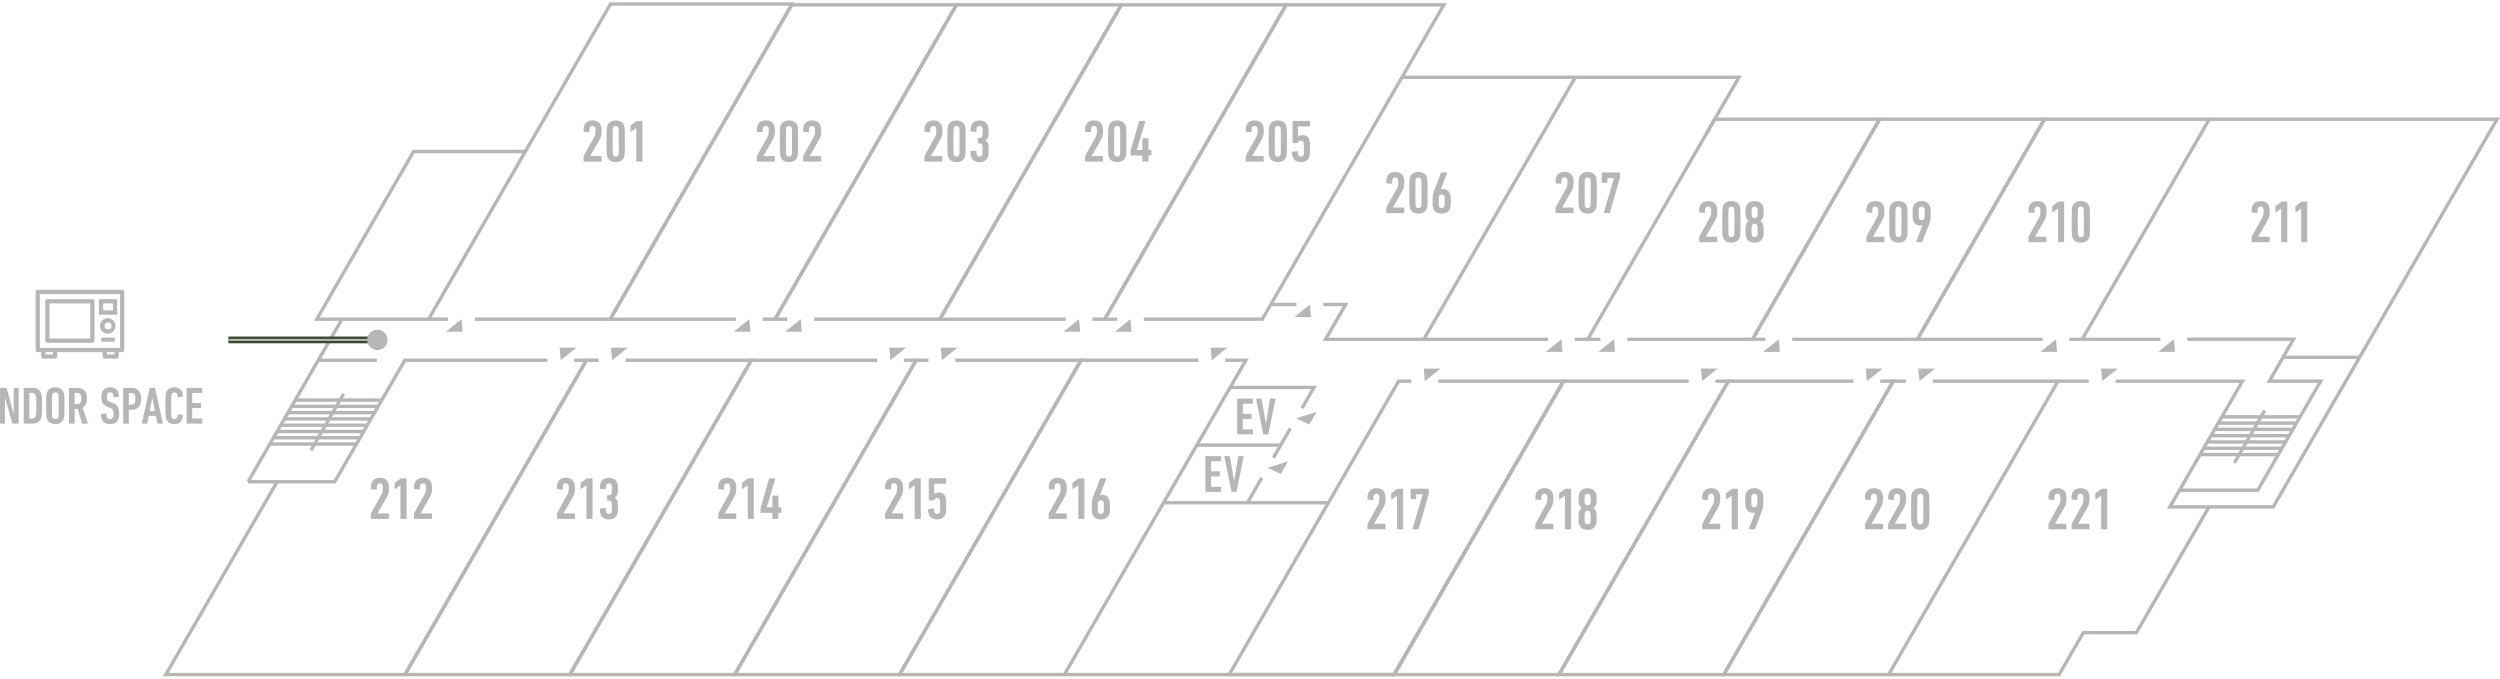 <svg width="140" height="38" viewBox="0 0 140 38" fill="none" xmlns="http://www.w3.org/2000/svg"><path d="M59.66 37.871h-9.45l.083-.143 10.19-17.65h6.627v.19h-6.517L50.538 37.68h9.013l10.053-17.413h-.994v-.19h1.322l-.082.143-10.19 17.65zm18.463 0h-9.285v-.19h9.176l9.46-16.381.162.095-9.513 16.476z" fill="#B7B6B4"/><path d="M69.91 28.249h-4.748v-.19H69.8l.78-1.35.164.096-.834 1.444zm2.27-4.309l-.95 1.643.165.095.95-1.643-.165-.095zm-3.342 13.741h-9.232v.19h9.232v-.19zm57.902-14.738l-1.696 2.934.164.095 1.696-2.934-.164-.095zm5.398-3.028h-4.287v.19h4.287v-.19z" fill="#B7B6B4"/><path d="M126.49 27.544h-4.436v-.19h4.326l3.414-5.912h-2.88l1.355-2.348h-5.782v-.19h6.112l-1.356 2.347h2.879l-3.632 6.293zm-5.504-8.64h-4.382v.19h4.382v-.19zM88.131 4.285L79.654 18.95l.165.095L88.296 4.38l-.165-.095zM23.998 17.968h-6.423l5.53-9.578h6.314v.19h-6.203l-5.312 9.199h6.094v.189z" fill="#B7B6B4"/><path d="M34.225 17.968h-7.629v-.19h7.52L44.195.319h-9.952l-10.08 17.46h.93v.19h-1.26l.083-.142L34.134.129h10.39l-.082.141-10.217 17.698zM22.733 37.871H9.12l6.315-10.939.165.095-6.152 10.654h13.176l10.053-17.413h-.524v-.19h.852l-.082.143-10.191 17.65z" fill="#B7B6B4"/><path d="M18.795 27.075H13.89v-.19h4.796l3.93-6.807h8.034v.19h-7.924l-3.93 6.807z" fill="#B7B6B4"/><path d="M19.07 17.827l-5.263 9.104.164.095 5.263-9.104-.165-.095z" fill="#B7B6B4"/><path d="M21.105 20.078H17.82v.19h3.285v-.19zm-1.945 1.928l-1.832 3.167.165.095 1.83-3.167-.164-.095zm53.833.902l-.163-.095.587-1.02h-4.53v-.188h4.86l-.754 1.303zm-1.274 1.923h-4.695v.19h4.695v-.19zm2.673 3.228h-4.537v.19h4.537v-.19zm21.24-20.512l-.165-.095 1.748-3.027h-9.006v-.19h9.334l-1.911 3.312z" fill="#B7B6B4"/><path d="M21.384 22.309h-4.85v.19h4.85v-.19zm-.204.351h-4.85v.19h4.85v-.19zm-.203.352h-4.851v.19h4.85v-.19zm-.203.352h-4.851v.19h4.85v-.19zm-.204.352h-4.85v.19h4.85v-.19zm-.202.352h-4.85v.19h4.85v-.19zm-.203.352h-4.85v.19h4.85v-.19zm-.204.352h-4.85v.19h4.85v-.19zm108.845-1.525h-4.381v.19h4.381v-.19zm-.203.352h-4.381v.19h4.381v-.19zm-.203.351h-4.381v.19h4.381v-.19zm-.204.354h-4.382v.19h4.382v-.19zm-.204.352h-4.381v.19h4.381v-.19zm-.203.352h-4.381v.19h4.381v-.19zm-.203.352h-4.381v.19h4.381v-.19zM105.82 37.871h-9.452l.083-.143 9.513-16.477h.774v.19h-.665l-9.376 16.24h9.013l9.376-16.24h-6.846v-.19h7.174l-.081.144-9.513 16.476zm10.839-18.777h-.774v-.19h.665l7.005-12.131h-9.014l-7.004 12.131h6.846v.19h-7.175l7.225-12.511h9.45l-7.224 12.511z" fill="#B7B6B4"/><path d="M115.363 37.871h-9.598v-.19h9.49l1.354-2.347h2.974l4.037-6.993.164.095-4.092 7.088h-2.973l-1.356 2.347zm1.609-16.619h-1.66v.19h1.66v-.19zM96.587 37.871h-9.451l.083-.143 9.513-16.477h7.064v.19h-6.955l-9.376 16.24h9.013l9.376-16.24h-.555v-.19h.883l-.082.144-9.513 16.476z" fill="#B7B6B4"/><path d="M87.355 37.871h-9.45l.082-.143L87.5 21.251h7.064v.19H87.61l-9.377 16.24h9.013l9.376-16.24h-.555v-.19h.883l-.082.144-9.513 16.476z" fill="#B7B6B4"/><path d="M78.123 37.871h-9.45l.081-.143 9.513-16.477h.775v.19h-.665l-9.376 16.24h9.012l9.377-16.24h-6.846v-.19h7.175l-.083.144-9.513 16.476zm-27.694 0h-9.452l.084-.143 10.19-17.65h.742v.19h-.633L41.307 37.68h9.012l10.054-17.413h-6.877v-.19h7.205l-.082.143-10.19 17.65z" fill="#B7B6B4"/><path d="M41.197 37.871h-9.45l.082-.143 10.19-17.65h7.096v.19H42.13L32.075 37.68h9.012l10.054-17.413h-.524v-.19h.853l-.083.143-10.19 17.65z" fill="#B7B6B4"/><path d="M31.965 37.871h-9.45l.081-.143 10.19-17.65h.744v.19h-.634L22.843 37.68h9.012l10.054-17.413h-6.877v-.19h7.206l-.083.143-10.19 17.65zm11.491-19.903h-.743v-.189h.635L53.4.365h-9.013L34.334 17.78h6.877v.189h-7.205l.081-.142L44.277.176h9.452l-.082.141-10.191 17.65zm18.464 0h-.743v-.189h.633L71.864.365H62.85L52.798 17.78h6.876v.189H52.47l.081-.142L62.741.176h9.452l-.083.141-10.19 17.65z" fill="#B7B6B4"/><path d="M52.687 17.968h-7.096v-.189h6.987L62.63.365h-9.01L43.565 17.78h.525v.189h-.853l.082-.142L53.509.176h9.452l-.084.141-10.19 17.65zm18.058 0h-6.69v-.189h6.58L80.69.365h-8.606L62.029 17.78h.525v.189H61.7l.083-.142L71.973.176h9.044l-.082.141-10.19 17.65z" fill="#B7B6B4"/><path d="M72.603 16.957h-1.44v.19h1.44v-.19zm14.084 2.137H74.068l1.124-1.948h-1.086v-.189h1.416l-1.126 1.947h12.291v.19zm2.223-.19h-.72v.19h.72v-.19zm-.701-14.669h-9.71v.19h9.71v-.19zm19.219 14.859h-7.065v-.19h6.955l7.005-12.131h-9.012l-7.006 12.131h.556v.19h-.883L105.2 6.583h9.45l-7.223 12.511z" fill="#B7B6B4"/><path d="M98.196 19.094h-7.064v-.19h6.954l7.006-12.131h-9.013l-7.005 12.131h.555v.19h-.883L95.97 6.583h9.45l-7.224 12.511zm29.159 9.389h-6.008l4.065-7.041h-6.939v-.19h7.267l-4.064 7.04h5.57l12.424-21.52h-15.952v-.19H140l-.083.144-12.562 21.757zm-47.562-7.137l.877-.703h-.94l.063.703zM67.86 20.173l.876-.704h-.94l.064.704zm-15.115 0l.876-.704h-.938l.063.704zm-2.879 0l.876-.704h-.94l.064.704zm-15.586 0l.877-.704h-.94l.064.704zm-2.877 0l.875-.704h-.938l.063.704zm63.913 1.173l.875-.703h-.938l.063.703zm9.23 0l.877-.703h-.94l.063.703zm2.944 0l.875-.703h-.938l.063.703zm10.232 0l.875-.703h-.938l.063.703zm-91.877-3.473l-.876.705h.94l-.064-.705zm16.117 0l-.876.705h.94l-.064-.705zm2.879 0l-.875.705h.938l-.063-.705zm15.584 0l-.875.705h.938l-.063-.705zm2.879 0l-.876.705h.94l-.064-.705zm10.05-.821l-.876.704h.939l-.063-.704z" fill="#B7B6B4"/><path d="M90.381 19l-.876.704h.94L90.38 19zm-2.942 0l-.875.704h.938L87.438 19zm12.173 0l-.876.704h.938L99.611 19zm15.522 0l-.876.704h.939l-.063-.705zm6.602 0l-.875.704h.938l-.063-.705zm-49.15 4.425l.736.351.405-.705-1.141.354zm-1.599 2.768l.736.352.406-.704-1.142.352zM32.681 8.777a.16.16 0 01.016-.067l.565-1.017c.064-.11.087-.194.087-.375 0-.09-.004-.12-.014-.153-.022-.07-.073-.11-.156-.11s-.131.04-.154.11a.722.722 0 00-.013.207c0 .027-.017.036-.04.033l-.261-.022c-.02-.004-.03-.016-.03-.04 0-.141.007-.217.027-.281.067-.201.227-.318.477-.318.25 0 .409.114.476.315.02.064.029.143.029.26a.942.942 0 01-.14.545l-.498.87v.004h.605c.02 0 .033.014.033.034v.243c0 .02-.013.034-.033.034h-.944c-.02 0-.033-.014-.033-.034v-.237l.001-.001zm1.287-.866c0-.702.013-.779.037-.856.063-.2.234-.31.475-.31.241 0 .411.11.478.31.023.077.034.154.034.856 0 .703-.011.78-.034.857-.067.2-.237.31-.478.31-.24 0-.41-.11-.475-.31-.023-.077-.037-.154-.037-.857zm.512.857c.083 0 .134-.043.154-.103.014-.043.016-.087.016-.752s-.002-.71-.016-.752c-.02-.06-.07-.103-.154-.103-.084 0-.13.044-.15.103-.013.042-.02.087-.02.752s.007.709.02.752c.02.06.067.103.15.103zm1.153-1.599h-.007l-.284.2c-.016.014-.037.007-.037-.02v-.283c0-.023.006-.037.033-.057l.29-.214a.099.099 0 01.06-.02h.252c.02 0 .034.014.034.034v2.208c0 .02-.014.033-.034.033h-.274c-.02 0-.033-.013-.033-.033V7.169zm6.75 1.608a.16.16 0 01.016-.067l.565-1.017c.064-.11.087-.194.087-.375 0-.09-.004-.12-.014-.153-.022-.07-.073-.11-.156-.11s-.131.04-.154.11a.722.722 0 00-.013.207c0 .027-.016.036-.04.033l-.261-.022c-.02-.004-.03-.016-.03-.04 0-.141.007-.217.027-.281.067-.201.227-.318.478-.318.25 0 .408.114.475.315.02.064.03.143.03.26a.942.942 0 01-.141.545l-.498.87v.004h.605c.02 0 .033.014.033.034v.243c0 .02-.013.034-.033.034h-.944c-.02 0-.033-.014-.033-.034v-.237l.001-.001zm1.287-.866c0-.702.014-.779.038-.856.063-.2.235-.31.475-.31.241 0 .411.11.478.31.023.077.034.154.034.856 0 .703-.011.78-.034.857-.067.2-.237.31-.478.31-.24 0-.41-.11-.475-.31-.022-.077-.037-.154-.037-.857zm.512.857c.083 0 .134-.043.154-.103.013-.043.016-.087.016-.752s-.003-.71-.016-.752c-.02-.06-.07-.103-.154-.103-.084 0-.13.044-.15.103-.013.042-.02.087-.02.752s.007.709.02.752c.02.06.067.103.15.103zm.794.009a.16.16 0 01.016-.067l.565-1.017c.064-.11.087-.194.087-.375 0-.09-.004-.12-.014-.153-.022-.07-.073-.11-.156-.11s-.131.04-.154.11a.7.7 0 00-.014.207c0 .027-.016.036-.04.033l-.26-.022c-.02-.004-.03-.016-.03-.04 0-.141.007-.217.027-.281.067-.201.227-.318.477-.318.25 0 .409.114.476.315.02.064.029.143.029.26a.942.942 0 01-.14.545l-.498.87v.004h.605c.02 0 .033.014.033.034v.243c0 .02-.014.034-.033.034h-.944c-.02 0-.033-.014-.033-.034v-.238zm6.79 0a.16.16 0 01.016-.067l.565-1.017c.064-.11.087-.194.087-.375 0-.09-.004-.12-.014-.153-.022-.07-.073-.11-.156-.11s-.131.04-.154.11a.7.7 0 00-.014.207c0 .027-.015.036-.04.033l-.26-.022c-.02-.004-.03-.016-.03-.04 0-.141.007-.217.027-.281.067-.201.227-.318.477-.318.25 0 .409.114.475.315.02.064.03.143.03.26a.942.942 0 01-.14.545l-.498.87v.004h.605c.02 0 .033.014.033.034v.243c0 .02-.013.034-.033.034h-.944c-.02 0-.033-.014-.033-.034v-.237l.001-.001zm1.287-.866c0-.702.013-.779.037-.856.063-.2.234-.31.475-.31.241 0 .411.11.478.31.023.077.033.154.033.856 0 .703-.01.78-.033.857-.067.2-.237.31-.478.31-.24 0-.41-.11-.475-.31-.023-.077-.037-.154-.037-.857zm.51.857c.084 0 .135-.043.155-.103.013-.043.016-.087.016-.752s-.003-.71-.016-.752c-.02-.06-.07-.103-.154-.103-.084 0-.13.044-.15.103-.013.042-.02.087-.02.752s.007.709.02.752c.02.06.067.103.15.103zm.79-.268c0-.023.011-.036.034-.04l.257-.023c.023-.003.04.007.04.034 0 .123.003.154.013.187.023.07.074.11.154.11s.134-.036.157-.107c.01-.034.013-.07.013-.264 0-.214-.004-.244-.013-.27-.023-.074-.08-.1-.167-.1h-.051a.033.033 0 01-.034-.034v-.241c0-.02.014-.033.034-.033h.05c.088 0 .144-.023.168-.097.01-.027.013-.06.013-.243a.817.817 0 00-.013-.214c-.023-.07-.074-.107-.157-.107s-.13.04-.154.11a.607.607 0 00-.013.187c0 .026-.016.036-.04.033l-.257-.023c-.023-.004-.034-.016-.034-.04 0-.12.011-.197.03-.26.064-.202.223-.318.471-.318.248 0 .41.11.478.31.02.065.03.15.03.322 0 .18-.008.237-.024.287a.346.346 0 01-.163.194v.007a.34.34 0 01.163.194c.017.051.023.107.023.337 0 .23-.01.308-.03.371-.066.2-.223.31-.477.31s-.408-.117-.471-.317a.86.86 0 01-.03-.26V8.5zm6.41.277a.16.16 0 01.016-.067l.565-1.017c.064-.11.087-.194.087-.375 0-.09-.004-.12-.014-.153-.022-.07-.073-.11-.156-.11s-.131.04-.154.11a.722.722 0 00-.013.207c0 .027-.017.036-.04.033l-.262-.022c-.02-.004-.029-.016-.029-.04 0-.141.007-.217.027-.281.067-.201.227-.318.477-.318.25 0 .409.114.476.315.02.064.029.143.029.26a.942.942 0 01-.14.545l-.498.87v.004h.605c.02 0 .033.014.033.034v.243c0 .02-.013.034-.033.034h-.944c-.02 0-.033-.014-.033-.034v-.237l.001-.001zm1.287-.866c0-.702.014-.779.038-.856.063-.2.234-.31.475-.31.241 0 .411.11.478.31.023.077.034.154.034.856 0 .703-.011.78-.034.857-.067.2-.237.31-.478.31-.24 0-.41-.11-.475-.31-.023-.077-.037-.154-.037-.857zm.512.857c.083 0 .134-.043.154-.103.013-.043.016-.087.016-.752s-.003-.71-.016-.752c-.02-.06-.07-.103-.154-.103-.084 0-.13.044-.15.103-.013.042-.02.087-.02.752s.007.709.02.752c.02.06.067.103.15.103zm.752-.091v-.241c0-.014.004-.027.007-.036l.468-1.6c.007-.02.016-.026.04-.026h.277c.02 0 .034.013.027.037l-.469 1.582V8.4h.288c.014 0 .02-.007.02-.02v-.603c0-.02.014-.033.034-.033h.274c.02 0 .033.013.033.033v.603c0 .013.003.02.016.02h.114c.02 0 .034.013.034.033v.244c0 .02-.014.033-.034.033h-.11c-.014 0-.02.007-.02.02v.284c0 .02-.014.033-.034.033h-.275c-.02 0-.033-.013-.033-.033V8.73c0-.013-.007-.02-.02-.02h-.605c-.02 0-.033-.013-.033-.033zm6.444.1a.16.16 0 01.016-.067l.565-1.017c.064-.11.087-.194.087-.375 0-.09-.004-.12-.014-.153-.022-.07-.073-.11-.156-.11s-.131.04-.154.11a.722.722 0 00-.013.207c0 .027-.016.036-.04.033l-.261-.022c-.02-.004-.03-.016-.03-.04 0-.141.007-.217.027-.281.067-.201.227-.318.478-.318.25 0 .408.114.475.315.02.064.03.143.03.26a.942.942 0 01-.141.545l-.498.87v.004h.605c.02 0 .033.014.033.034v.243c0 .02-.013.034-.033.034h-.944c-.02 0-.033-.014-.033-.034v-.237l.001-.001zm1.288-.866c0-.702.013-.779.037-.856.063-.2.234-.31.475-.31.241 0 .411.11.478.31.023.077.034.154.034.856 0 .703-.011.78-.034.857-.067.2-.237.31-.478.31-.24 0-.41-.11-.475-.31-.022-.077-.037-.154-.037-.857zm.512.857c.083 0 .134-.043.154-.103.014-.043.016-.087.016-.752s-.002-.71-.016-.752c-.02-.06-.07-.103-.154-.103-.084 0-.13.044-.15.103-.013.042-.02.087-.02.752s.007.709.02.752c.02.06.067.103.15.103zm.792-.235c0-.022.011-.036.03-.04l.261-.026c.023-.003.04.006.04.033 0 .094.003.123.014.157.022.07.07.11.153.11.083 0 .134-.037.157-.108.01-.03.013-.07.013-.337 0-.268-.004-.304-.013-.334-.023-.074-.076-.108-.157-.108-.08 0-.13.04-.153.1-.011.025-.023.032-.051.032h-.228c-.02 0-.033-.014-.033-.034v-1.17c0-.02.013-.034.033-.034h.91c.02 0 .034.013.034.033v.244c0 .02-.014.033-.034.033h-.615c-.014 0-.02.007-.02.02v.556h.002a.342.342 0 01.245-.094c.207 0 .33.09.388.268.024.073.034.147.034.488 0 .294-.01.377-.03.442-.067.2-.227.314-.478.314-.25 0-.408-.118-.475-.317a.774.774 0 01-.026-.228zm5.283 3.127a.16.16 0 01.016-.066l.565-1.017c.064-.11.087-.194.087-.375a.52.52 0 00-.014-.154c-.022-.07-.073-.11-.156-.11s-.131.04-.154.11a.736.736 0 00-.013.208c0 .027-.016.036-.04.033l-.261-.022c-.02-.005-.03-.017-.03-.04 0-.141.007-.217.027-.282.067-.2.227-.317.478-.317.25 0 .408.114.475.315.02.064.03.143.03.26 0 .25-.044.375-.141.545l-.498.87v.004h.605c.02 0 .033.013.033.034v.243c0 .02-.013.034-.033.034h-.944c-.02 0-.033-.014-.033-.034v-.237l.001-.001zm1.287-.865c0-.703.014-.779.038-.856.063-.201.234-.31.475-.31.241 0 .411.109.478.31.023.077.034.153.034.856s-.011.779-.034.857c-.067.2-.237.31-.478.31-.24 0-.41-.11-.475-.31-.022-.077-.037-.154-.037-.857zm.513.857c.083 0 .134-.043.154-.104.014-.042.016-.087.016-.752s-.002-.709-.016-.752c-.02-.06-.07-.103-.154-.103-.084 0-.13.044-.15.103-.013.043-.02.087-.02.752s.007.71.02.752c.02.06.067.104.15.104zm.792-.382c0-.314.022-.435.107-.645l.357-.933c.01-.022.024-.033.047-.033h.277c.022 0 .033.013.022.037l-.347.904.006.006a.25.25 0 01.114-.02c.22 0 .337.111.401.304.02.063.034.157.034.381 0 .225-.01.308-.03.371-.066.2-.23.321-.481.321-.252 0-.415-.12-.478-.32-.02-.065-.03-.137-.03-.372zm.508.382c.08 0 .134-.04.157-.11.01-.034.013-.065.013-.27 0-.207-.003-.235-.013-.264-.023-.074-.078-.11-.157-.11s-.13.036-.154.11c-.01.03-.013.06-.013.263 0 .204.004.237.013.27.023.07.074.11.154.11zm6.377.008a.16.16 0 01.017-.066l.565-1.017c.064-.11.087-.194.087-.375a.53.53 0 00-.014-.154c-.023-.07-.073-.11-.156-.11-.084 0-.132.04-.154.11-.011.034-.014.065-.014.208 0 .027-.016.036-.04.033l-.26-.022c-.02-.005-.03-.017-.03-.04 0-.141.006-.217.026-.282.067-.2.228-.317.478-.317.25 0 .408.114.475.315.02.064.03.143.03.26 0 .25-.043.375-.14.545l-.499.87v.004h.605c.02 0 .034.013.034.034v.243c0 .02-.014.034-.034.034h-.943a.033.033 0 01-.034-.034v-.237l.002-.001zm1.287-.865c0-.703.014-.779.038-.856.063-.201.234-.31.475-.31.24 0 .41.109.478.31.022.077.033.153.033.856s-.01.779-.033.857c-.067.2-.237.31-.478.31-.24 0-.41-.11-.475-.31-.023-.077-.038-.154-.038-.857zm.512.857c.083 0 .133-.043.153-.104.014-.042.017-.087.017-.752s-.003-.709-.016-.752c-.02-.06-.07-.103-.154-.103-.085 0-.13.044-.15.103-.014.043-.02.087-.02.752s.006.71.02.752c.02.06.067.104.15.104zm1.471-1.676V9.97h-.347c-.014 0-.02.007-.02.02v.215c0 .02-.014.033-.034.033h-.247c-.02 0-.034-.013-.034-.033v-.512c0-.02.014-.033.034-.033h.957c.02 0 .033.013.033.033v.248a.121.121 0 01-.007.036l-.558 1.923c-.007.023-.016.034-.043.034h-.278c-.02 0-.03-.014-.02-.043l.565-1.914zm4.777 3.314c0-.023.004-.035.016-.066l.564-1.017c.065-.11.087-.194.087-.375 0-.09-.004-.12-.013-.154-.023-.07-.074-.11-.157-.11s-.13.04-.153.11c-.011.034-.014.064-.014.208 0 .026-.016.036-.04.033l-.261-.023c-.02-.004-.03-.016-.03-.04 0-.14.007-.217.027-.28.067-.202.228-.318.478-.318.25 0 .408.114.475.315.02.064.03.144.03.26 0 .25-.043.375-.14.545l-.499.87v.004h.605c.02 0 .034.013.034.033v.244c0 .02-.014.033-.034.033h-.943c-.02 0-.034-.013-.034-.033v-.237l.002-.001zm1.287-.866c0-.703.014-.78.038-.857.063-.2.234-.31.475-.31.24 0 .41.11.478.31.022.078.033.154.033.857 0 .702-.01.778-.033.856-.067.2-.237.31-.478.31s-.411-.11-.475-.31c-.023-.076-.038-.154-.038-.856zm.513.856c.083 0 .134-.043.154-.103.013-.043.016-.087.016-.752s-.003-.71-.016-.752c-.02-.06-.07-.103-.154-.103-.084 0-.13.044-.15.103-.013.044-.02.087-.02.752s.007.71.02.752c.02.06.067.103.15.103zm.79-.377c0-.188.007-.25.03-.322a.39.39 0 01.147-.207v-.007a.386.386 0 01-.148-.207.817.817 0 01-.029-.27c0-.174.01-.248.03-.31.064-.201.227-.322.477-.322.25 0 .415.12.482.321a1 1 0 01.03.31.808.808 0 01-.03.271.391.391 0 01-.147.207v.007c.07.05.12.123.147.207.023.07.03.134.03.322 0 .234-.011.303-.03.368-.067.2-.23.32-.482.32-.251 0-.415-.12-.478-.32-.02-.065-.029-.134-.029-.368zm.665-.8c.01-.03.013-.06.013-.215 0-.154-.002-.176-.013-.21-.023-.07-.078-.11-.156-.11a.15.15 0 00-.154.11c-.011.034-.014.064-.014.21s.004.185.014.214c.022.074.073.11.154.11.08 0 .133-.036.156-.11zm-.156 1.177c.08 0 .133-.04.156-.11.01-.033.013-.06.013-.267 0-.208-.002-.235-.013-.264-.023-.074-.078-.11-.156-.11-.08 0-.13.036-.154.11-.011.03-.014.056-.014.264 0 .207.004.234.014.267.022.07.073.11.154.11zm6.259.01c0-.023.004-.035.016-.066l.565-1.017c.064-.11.087-.194.087-.375 0-.09-.004-.12-.014-.154-.022-.07-.073-.11-.156-.11s-.131.04-.154.11c-.011.034-.013.064-.013.208 0 .026-.017.036-.041.033l-.261-.023c-.02-.004-.029-.016-.029-.04 0-.14.007-.217.027-.28.067-.202.227-.318.477-.318.251 0 .409.114.476.315.02.064.029.144.029.26 0 .25-.043.375-.141.545l-.497.87v.004h.605c.02 0 .033.013.033.033v.244c0 .02-.013.033-.033.033h-.944c-.02 0-.033-.013-.033-.033v-.237l.001-.001zm1.287-.866c0-.703.013-.78.037-.857.063-.2.234-.31.475-.31.241 0 .411.11.478.31.023.078.033.154.033.857 0 .702-.01.778-.033.856-.067.2-.237.31-.478.31s-.411-.11-.475-.31c-.023-.076-.037-.154-.037-.856zm.511.856c.083 0 .134-.043.154-.103.013-.043.016-.087.016-.752s-.003-.71-.016-.752c-.02-.06-.07-.103-.154-.103-.084 0-.13.044-.15.103-.013.044-.02.087-.02.752s.007.71.02.752c.02.06.067.103.15.103zm1.344-.658l-.007-.007a.257.257 0 01-.114.02c-.216 0-.337-.11-.397-.304-.02-.064-.034-.156-.034-.381s.011-.308.03-.37c.064-.201.227-.322.478-.322.25 0 .414.12.481.321.02.063.03.137.03.37 0 .315-.027.436-.107.646l-.358.933c-.009.022-.022.033-.046.033h-.277c-.023 0-.034-.013-.023-.036l.344-.903zm.114-.409c.01-.029.013-.06.013-.263 0-.204-.003-.237-.013-.27-.023-.07-.078-.11-.157-.11s-.13.04-.154.11c-.011.033-.013.064-.013.27 0 .206.004.234.013.264.023.073.074.11.154.11s.134-.036.157-.11zm5.824 1.077c0-.023.004-.035.016-.066l.565-1.017c.064-.11.087-.194.087-.375 0-.09-.004-.12-.014-.154-.022-.07-.073-.11-.156-.11s-.131.04-.154.11c-.011.034-.013.064-.013.208 0 .026-.016.036-.041.033l-.26-.023c-.021-.004-.03-.016-.03-.04 0-.14.007-.217.027-.28.067-.202.227-.318.478-.318.25 0 .408.114.475.315.02.064.029.144.029.26 0 .25-.043.375-.14.545l-.498.87v.004h.605c.02 0 .033.013.033.033v.244c0 .02-.013.033-.033.033h-.944c-.02 0-.033-.013-.033-.033v-.237l.001-.001zm1.655-1.61h-.006l-.284.202c-.016.013-.036.006-.036-.02v-.284c0-.024.007-.036.033-.056l.291-.215a.099.099 0 01.06-.02h.251c.021 0 .034.014.034.034v2.208c0 .02-.013.033-.034.033h-.274c-.02 0-.033-.013-.033-.033v-1.847l-.002-.001zm.764.744c0-.703.013-.78.037-.857.063-.2.234-.31.475-.31.241 0 .411.11.478.31.023.078.033.154.033.857 0 .702-.01.778-.033.856-.067.2-.237.31-.478.31s-.411-.11-.475-.31c-.023-.076-.037-.154-.037-.856zm.512.856c.083 0 .134-.043.154-.103.013-.043.016-.087.016-.752s-.003-.71-.016-.752c-.02-.06-.07-.103-.154-.103-.084 0-.13.044-.15.103-.013.044-.02.087-.02.752s.007.71.02.752c.02.06.067.103.15.103zm9.568.01c0-.023.004-.035.016-.066l.565-1.017c.064-.11.087-.194.087-.375 0-.09-.004-.12-.014-.154-.022-.07-.073-.11-.156-.11s-.131.04-.154.11c-.011.034-.013.064-.013.208 0 .026-.016.036-.041.033l-.26-.023c-.021-.004-.03-.016-.03-.04 0-.14.007-.217.027-.28.067-.202.227-.318.478-.318.25 0 .408.114.475.315.02.064.029.144.029.26 0 .25-.043.375-.14.545l-.498.87v.004h.605c.02 0 .033.013.033.033v.244c0 .02-.013.033-.033.033h-.944c-.02 0-.033-.013-.033-.033v-.237l.001-.001zm1.654-1.61h-.007l-.284.202c-.016.013-.037.006-.037-.02v-.284c0-.024.007-.036.033-.056l.291-.215a.099.099 0 01.06-.02h.252c.02 0 .033.014.033.034v2.208c0 .02-.013.033-.033.033h-.275c-.02 0-.033-.013-.033-.033V11.68zm1.119 0h-.007l-.283.202c-.017.013-.038.006-.038-.02v-.284c0-.024.007-.036.034-.056l.29-.215a.099.099 0 01.06-.02h.252c.02 0 .033.014.033.034v2.208c0 .02-.013.033-.033.033h-.275c-.02 0-.033-.013-.033-.033V11.68zM20.772 28.788a.16.16 0 01.016-.067l.565-1.017c.064-.11.087-.194.087-.375a.52.52 0 00-.014-.153c-.022-.07-.073-.11-.156-.11s-.131.04-.154.11c-.011.033-.014.064-.014.207 0 .027-.016.036-.04.033l-.26-.022c-.02-.004-.03-.016-.03-.04 0-.141.007-.217.027-.281.067-.201.227-.318.477-.318.25 0 .409.114.475.315.02.064.03.143.03.26a.94.94 0 01-.14.545l-.498.87v.004h.604c.02 0 .034.014.034.034v.243c0 .02-.014.034-.034.034h-.943a.033.033 0 01-.034-.034v-.237l.002-.001zm1.655-1.61h-.007l-.284.2c-.016.014-.037.008-.037-.02v-.283c0-.023.006-.036.033-.056l.29-.214a.098.098 0 01.06-.02h.252c.02 0 .034.013.034.033v2.208c0 .02-.014.034-.034.034h-.274a.033.033 0 01-.034-.034v-1.848zm.758 1.61a.16.16 0 01.016-.067l.565-1.017c.064-.11.087-.194.087-.375a.52.52 0 00-.014-.153c-.022-.07-.073-.11-.156-.11s-.131.04-.154.11a.7.7 0 00-.014.207c0 .027-.016.036-.04.033l-.26-.022c-.02-.004-.03-.016-.03-.04 0-.141.007-.217.027-.281.067-.201.227-.318.477-.318.25 0 .409.114.476.315.02.064.029.143.029.26a.94.94 0 01-.14.545l-.498.87v.004h.604c.02 0 .034.014.034.034v.243c0 .02-.014.034-.034.034h-.943c-.02 0-.033-.014-.033-.034v-.238zm8.001 0a.16.16 0 01.016-.067l.565-1.017c.064-.11.087-.194.087-.375 0-.09-.004-.12-.014-.153-.023-.07-.073-.11-.156-.11s-.131.04-.154.11a.7.7 0 00-.014.207c0 .027-.016.036-.04.033l-.26-.022c-.02-.004-.03-.016-.03-.04 0-.141.007-.217.027-.281.067-.201.227-.318.477-.318.25 0 .409.114.475.315.02.064.03.143.03.26a.94.94 0 01-.14.545l-.498.87v.004h.604c.02 0 .034.014.034.034v.243c0 .02-.014.034-.034.034h-.943c-.02 0-.033-.014-.033-.034v-.238zm1.656-1.61h-.007l-.284.2c-.016.014-.037.008-.037-.02v-.283c0-.023.006-.036.033-.056l.29-.214a.099.099 0 01.06-.02h.252c.02 0 .034.013.034.033v2.208c0 .02-.014.034-.034.034h-.274c-.02 0-.033-.014-.033-.034v-1.848zm.753 1.332c0-.023.01-.036.033-.04l.257-.023c.023-.003.04.006.04.033 0 .123.003.154.014.188.022.07.073.11.154.11.08 0 .133-.037.156-.108.01-.033.014-.07.014-.263 0-.214-.005-.244-.014-.27-.023-.074-.08-.101-.167-.101h-.051c-.02 0-.033-.013-.033-.034v-.24c0-.02.013-.034.033-.034h.05c.088 0 .144-.023.168-.096.01-.027.014-.06.014-.244a.812.812 0 00-.014-.214c-.023-.07-.074-.107-.157-.107-.082 0-.13.04-.153.11a.608.608 0 00-.014.187c0 .027-.016.036-.04.034l-.257-.023c-.023-.004-.033-.016-.033-.04 0-.12.01-.197.03-.261.063-.2.223-.317.47-.317.248 0 .411.11.478.31.02.064.03.15.03.321 0 .181-.007.237-.023.288a.346.346 0 01-.164.194v.007c.08.05.137.107.164.194.016.05.022.107.022.337 0 .23-.01.308-.03.37-.066.201-.223.311-.477.311s-.408-.118-.47-.317a.86.86 0 01-.03-.261v-.001zm6.626.278a.16.16 0 01.016-.067l.565-1.017c.064-.11.087-.194.087-.375a.52.52 0 00-.014-.153c-.022-.07-.073-.11-.156-.11s-.131.04-.154.11a.722.722 0 00-.013.207c0 .027-.017.036-.04.033l-.261-.022c-.02-.004-.03-.016-.03-.04 0-.141.007-.217.027-.281.067-.201.227-.318.478-.318.25 0 .408.114.475.315.02.064.029.143.029.26a.94.94 0 01-.14.545l-.498.87v.004h.605c.02 0 .033.014.033.034v.243c0 .02-.013.034-.033.034h-.944c-.02 0-.033-.014-.033-.034v-.237l.001-.001zm1.654-1.61h-.007l-.284.2c-.016.014-.037.008-.037-.02v-.283c0-.023.007-.036.033-.056l.29-.214a.099.099 0 01.06-.02h.252c.02 0 .034.013.034.033v2.208c0 .02-.013.034-.034.034h-.274c-.02 0-.033-.014-.033-.034v-1.848zm.717 1.51v-.241c0-.014.004-.027.007-.036l.468-1.6c.007-.02.016-.026.04-.026h.277c.02 0 .034.013.027.037l-.468 1.582v.007h.288c.013 0 .02-.007.02-.02v-.603c0-.02.013-.033.033-.033h.274c.02 0 .034.013.034.033v.603c0 .013.002.02.016.02h.114c.02 0 .033.013.033.033v.244c0 .02-.013.033-.033.033h-.111c-.014 0-.02.007-.02.02v.284c0 .02-.014.033-.034.033h-.274c-.02 0-.034-.013-.034-.033v-.284c0-.013-.007-.02-.02-.02h-.605c-.02 0-.033-.013-.033-.033h.001zm6.974.1a.16.16 0 01.016-.067l.565-1.017c.064-.11.087-.194.087-.375 0-.09-.005-.12-.014-.153-.023-.07-.073-.11-.156-.11s-.132.04-.154.11c-.011.033-.014.064-.014.207 0 .027-.016.036-.04.033l-.26-.022c-.02-.004-.03-.016-.03-.04 0-.141.006-.217.027-.281.066-.201.227-.318.477-.318.25 0 .408.114.475.315.02.064.03.143.03.26a.94.94 0 01-.14.545l-.498.87v.004h.604c.02 0 .034.014.034.034v.243c0 .02-.014.034-.034.034h-.943c-.02 0-.033-.014-.033-.034v-.238zm1.655-1.61h-.007l-.283.2c-.016.014-.036.008-.036-.02v-.283c0-.023.006-.036.033-.056l.29-.214a.098.098 0 01.06-.02h.252c.02 0 .034.013.034.033v2.208c0 .02-.014.034-.034.034h-.274a.033.033 0 01-.034-.034V27.18l-.001-.002zm.757 1.365c0-.023.011-.036.03-.04l.26-.027c.024-.002.041.007.041.034 0 .093.003.123.013.156.023.07.071.11.154.11s.134-.036.157-.107c.01-.03.013-.07.013-.337 0-.268-.004-.304-.013-.335-.023-.073-.076-.107-.157-.107-.08 0-.13.04-.154.1-.01.025-.022.031-.05.031h-.228c-.02 0-.033-.013-.033-.033v-1.171c0-.02.013-.034.033-.034h.91c.02 0 .033.014.033.034v.243c0 .02-.013.034-.033.034h-.615c-.014 0-.02.007-.02.02v.555h.002a.342.342 0 01.245-.093c.207 0 .33.09.388.267.024.074.033.148.033.489 0 .294-.009.377-.029.441-.067.201-.227.315-.478.315-.25 0-.408-.118-.475-.317a.774.774 0 01-.027-.228zm6.751.245a.16.16 0 01.016-.067l.565-1.017c.064-.11.087-.194.087-.375a.52.52 0 00-.014-.153c-.023-.07-.073-.11-.156-.11s-.131.04-.154.11a.7.7 0 00-.014.207c0 .027-.016.036-.04.033l-.26-.022c-.02-.004-.03-.016-.03-.04 0-.141.007-.217.027-.281.066-.201.227-.318.477-.318.25 0 .409.114.475.315.02.064.03.143.03.26a.94.94 0 01-.14.545l-.498.87v.004h.604c.02 0 .034.014.034.034v.243c0 .02-.014.034-.034.034h-.943a.033.033 0 01-.034-.034v-.237l.002-.001zm1.654-1.61h-.007l-.283.2c-.016.014-.036.008-.036-.02v-.283c0-.023.006-.036.033-.056l.29-.214a.099.099 0 01.06-.02h.252c.02 0 .034.013.034.033v2.208c0 .02-.014.034-.034.034h-.274c-.02 0-.033-.014-.033-.034V27.18l-.002-.002zm.755 1.218c0-.315.022-.435.107-.645l.357-.933c.01-.023.024-.033.047-.033h.277c.023 0 .033.013.023.037l-.348.904.006.006a.25.25 0 01.114-.02c.22 0 .337.111.402.304.02.063.033.157.033.381 0 .225-.01.308-.03.37-.066.202-.23.322-.481.322-.252 0-.415-.12-.478-.321-.02-.064-.03-.137-.03-.37v-.002zm.508.381c.08 0 .134-.04.157-.11.01-.033.013-.064.013-.27 0-.206-.003-.234-.013-.263-.023-.074-.078-.11-.157-.11s-.13.036-.154.11c-.01.03-.013.06-.013.263 0 .204.004.237.013.27.023.07.074.11.154.11zm14.934.594a.16.16 0 01.017-.066l.564-1.017c.064-.11.087-.195.087-.375 0-.09-.004-.12-.013-.154-.023-.07-.074-.11-.157-.11s-.13.04-.154.11a.722.722 0 00-.013.207c0 .027-.016.037-.04.034l-.261-.023c-.02-.004-.03-.016-.03-.04 0-.14.007-.217.027-.281.067-.2.228-.317.478-.317.25 0 .408.114.475.314a.87.87 0 01.03.261c0 .25-.043.375-.141.545l-.498.87v.004h.605c.02 0 .033.013.033.033v.244c0 .02-.013.033-.033.033h-.943c-.02 0-.034-.013-.034-.033v-.237l.001-.002zm1.654-1.608h-.007l-.283.2c-.016.014-.038.007-.038-.02v-.283c0-.023.007-.036.034-.056l.29-.214a.099.099 0 01.06-.02h.252c.02 0 .033.013.033.033v2.208c0 .02-.013.033-.033.033h-.274c-.02 0-.034-.013-.034-.033v-1.848zm1.438-.078v-.006h-.348c-.014 0-.02.006-.02.02v.214c0 .02-.014.033-.034.033h-.247c-.02 0-.034-.013-.034-.033v-.511c0-.02.014-.034.034-.034h.957c.02 0 .033.014.033.034v.247a.115.115 0 01-.007.036l-.558 1.923c-.006.023-.016.034-.043.034h-.278c-.02 0-.03-.014-.02-.043l.565-1.914zm6.308 1.686a.16.16 0 01.017-.066l.565-1.017c.064-.11.087-.195.087-.375 0-.09-.004-.12-.014-.154-.023-.07-.073-.11-.156-.11s-.132.04-.154.11c-.011.033-.014.064-.014.207 0 .027-.016.037-.04.034l-.26-.023c-.02-.004-.03-.016-.03-.04 0-.14.007-.217.027-.281.067-.2.227-.317.477-.317.25 0 .409.114.475.314a.87.87 0 01.03.261c0 .25-.043.375-.14.545l-.498.87v.004h.604c.02 0 .034.013.034.033v.244c0 .02-.014.033-.034.033h-.943c-.02 0-.034-.013-.034-.033v-.237l.002-.002zm1.656-1.608h-.007l-.283.2c-.016.014-.036.007-.036-.02v-.283c0-.023.006-.036.033-.056l.29-.214a.099.099 0 01.06-.02h.252c.02 0 .034.013.034.033v2.208c0 .02-.014.033-.034.033h-.274c-.02 0-.034-.013-.034-.033v-1.848zm.761 1.22c0-.187.006-.25.029-.32a.39.39 0 01.147-.208v-.007a.386.386 0 01-.147-.207.817.817 0 01-.03-.27c0-.175.011-.248.03-.311.064-.2.227-.321.478-.321.25 0 .415.12.481.32.02.064.03.137.03.311a.8.8 0 01-.03.27.391.391 0 01-.147.208v.007c.07.05.12.123.147.207.023.07.03.134.03.321 0 .235-.01.304-.03.368-.067.201-.23.322-.481.322-.252 0-.415-.12-.478-.322-.02-.064-.03-.133-.03-.368zm.666-.799c.01-.029.013-.06.013-.214 0-.153-.002-.176-.013-.21-.023-.07-.078-.11-.157-.11s-.13.04-.154.11c-.01.034-.013.064-.013.21s.004.185.013.215c.023.073.074.11.154.11s.134-.037.157-.11zm-.158 1.178c.08 0 .134-.04.156-.11.011-.033.014-.06.014-.267 0-.208-.003-.235-.014-.264-.022-.073-.077-.11-.156-.11s-.13.037-.154.11c-.01.03-.013.056-.013.264 0 .207.004.234.013.267.023.07.074.11.154.11zm6.419.009a.16.16 0 01.016-.066l.564-1.017c.065-.11.087-.195.087-.375 0-.09-.004-.12-.013-.154-.023-.07-.074-.11-.157-.11s-.13.04-.153.11c-.011.033-.014.064-.014.207 0 .027-.016.037-.04.034l-.261-.023c-.02-.004-.03-.016-.03-.04 0-.14.007-.217.027-.281.067-.2.228-.317.478-.317.25 0 .408.114.475.314a.87.87 0 01.03.261c0 .25-.043.375-.14.545l-.499.87v.004h.605c.02 0 .034.013.034.033v.244c0 .02-.014.033-.034.033h-.943c-.02 0-.034-.013-.034-.033v-.237l.002-.002zm1.654-1.608h-.007l-.284.2c-.016.014-.036.007-.036-.02v-.283c0-.023.007-.036.034-.056l.29-.214a.099.099 0 01.06-.02h.252c.02 0 .033.013.033.033v2.208c0 .02-.013.033-.033.033h-.274c-.02 0-.034-.013-.034-.033v-1.847l-.001-.001zm1.306.939l-.007-.006a.238.238 0 01-.114.02c-.216 0-.337-.11-.397-.304-.02-.064-.034-.157-.034-.381 0-.225.011-.308.03-.371.064-.2.227-.321.478-.321.25 0 .414.12.481.32.02.064.03.137.03.372 0 .314-.027.434-.107.645l-.358.932c-.009.023-.022.034-.046.034h-.277c-.023 0-.034-.014-.023-.036l.344-.904zm.113-.408c.011-.03.014-.06.014-.263 0-.204-.003-.237-.014-.27-.022-.07-.077-.11-.156-.11s-.13.04-.154.11c-.01.033-.013.064-.013.27 0 .206.004.234.013.263.023.074.074.111.154.111s.134-.036.156-.11zm6.044 1.077a.16.16 0 01.016-.066l.565-1.017c.064-.11.087-.195.087-.375 0-.09-.004-.12-.014-.154-.023-.07-.073-.11-.156-.11s-.132.04-.154.11c-.011.033-.014.064-.014.207 0 .027-.016.037-.04.034l-.261-.023c-.02-.004-.029-.016-.029-.04 0-.14.006-.217.027-.281.066-.2.227-.317.477-.317.251 0 .408.114.475.314a.87.87 0 01.03.261c0 .25-.043.375-.141.545l-.498.87v.004h.605c.02 0 .034.013.034.033v.244c0 .02-.014.033-.034.033h-.943c-.02 0-.034-.013-.034-.033v-.237l.002-.002zm1.296 0a.16.16 0 01.016-.066l.564-1.017c.065-.11.087-.195.087-.375 0-.09-.004-.12-.013-.154-.023-.07-.074-.11-.157-.11-.082 0-.131.04-.153.11-.011.033-.014.064-.014.207 0 .027-.016.037-.04.034l-.261-.023c-.02-.004-.029-.016-.029-.04 0-.14.006-.217.026-.281.067-.2.228-.317.478-.317.25 0 .408.114.475.314a.87.87 0 01.03.261c0 .25-.043.375-.141.545l-.498.87v.004h.605c.02 0 .034.013.034.033v.244c0 .02-.014.033-.034.033h-.943c-.02 0-.034-.013-.034-.033v-.237l.002-.002zm1.286-.865c0-.703.014-.78.038-.857.063-.2.234-.31.475-.31.241 0 .411.11.478.31.022.078.033.154.033.857 0 .702-.011.778-.033.856-.067.2-.237.31-.478.31s-.411-.11-.475-.31c-.023-.076-.038-.154-.038-.856zm.512.856c.083 0 .133-.043.154-.103.013-.043.016-.087.016-.752s-.003-.71-.016-.752c-.021-.06-.07-.103-.154-.103-.085 0-.13.044-.15.103-.014.043-.02.087-.02.752s.006.71.02.752c.02.06.067.103.15.103zm7.179.009a.16.16 0 01.016-.066l.565-1.017c.064-.11.087-.195.087-.375 0-.09-.004-.12-.013-.154-.023-.07-.074-.11-.157-.11s-.131.04-.154.11c-.011.033-.013.064-.013.207 0 .027-.016.037-.04.034l-.261-.023c-.02-.004-.03-.016-.03-.04 0-.14.007-.217.027-.281.067-.2.227-.317.478-.317.25 0 .408.114.475.314.02.064.029.143.029.261 0 .25-.043.375-.14.545l-.498.87v.004h.605c.02 0 .033.013.033.033v.244c0 .02-.013.033-.033.033h-.944c-.02 0-.033-.013-.033-.033v-.237l.001-.002zm1.294 0a.16.16 0 01.016-.066l.565-1.017c.064-.11.087-.195.087-.375 0-.09-.004-.12-.013-.154-.023-.07-.074-.11-.157-.11s-.131.04-.154.11c-.011.033-.013.064-.013.207 0 .027-.016.037-.04.034l-.261-.023c-.02-.004-.03-.016-.03-.04 0-.14.007-.217.027-.281.067-.2.227-.317.478-.317.25 0 .408.114.475.314.02.064.029.143.029.261 0 .25-.043.375-.14.545l-.498.87v.004h.605c.02 0 .033.013.033.033v.244c0 .02-.013.033-.033.033h-.944c-.02 0-.033-.013-.033-.033v-.237l.001-.002zm1.654-1.608h-.006l-.284.2c-.016.014-.036.007-.036-.02v-.283c0-.023.007-.036.033-.056l.291-.214a.098.098 0 01.06-.02h.252c.02 0 .033.013.033.033v2.208c0 .02-.013.033-.033.033h-.275c-.02 0-.033-.013-.033-.033v-1.847l-.002-.001zm-50.16-2.189c0-.018.012-.03.03-.03h.821c.017 0 .03.012.03.03v.226a.03.03 0 01-.03.03h-.518c-.012 0-.017.005-.017.017v.527c0 .012.005.017.017.017h.447c.017 0 .03.012.03.03v.226a.03.03 0 01-.03.03h-.447c-.012 0-.017.005-.017.017v.547c0 .012.005.018.017.018h.518c.017 0 .03.011.03.029v.226c0 .018-.013.03-.03.03h-.822a.028.028 0 01-.029-.03v-1.943.003zm1.488 1.972c-.017 0-.027-.012-.03-.03l-.397-1.942c-.003-.018.003-.03.027-.03h.253c.017 0 .027.01.03.03l.232 1.351h.01l.223-1.351c.003-.02.015-.03.032-.03h.248c.024 0 .029.012.026.03l-.397 1.943c-.003.017-.012.03-.03.03h-.227zm.292-5.192c0-.017.012-.03.03-.03h.821c.018 0 .03.013.03.03v.226c0 .018-.012.03-.03.03h-.518c-.012 0-.017.005-.017.017v.527c0 .012.005.018.017.018h.447c.018 0 .03.012.03.03v.225c0 .018-.012.03-.03.03h-.447c-.012 0-.017.005-.017.017v.547c0 .012.005.018.017.018h.518c.018 0 .03.012.03.03v.226c0 .017-.012.029-.03.029h-.821a.028.028 0 01-.03-.03v-1.942.002zm1.488 1.973c-.017 0-.026-.012-.03-.03l-.397-1.943c-.002-.017.003-.03.027-.03h.253c.017 0 .027.01.03.03l.232 1.352h.01l.223-1.352c.003-.02.015-.03.032-.03h.248c.024 0 .03.013.027.03l-.398 1.943c-.002.018-.012.03-.03.03h-.227zM6.843 16.23h-4.73a.118.118 0 00-.117.119V19.6c0 .066.054.118.118.118h.195v.245c0 .065.054.118.118.118h.66a.118.118 0 00.117-.118v-.245h2.547v.245c0 .065.054.118.118.118h.66a.118.118 0 00.117-.118v-.245h.196a.118.118 0 00.117-.118v-3.252a.118.118 0 00-.117-.117zm-3.874 3.615h-.423v-.127h.423v.127zm3.442 0h-.423v-.127h.423v.127zm.314-.364H2.233v-3.015h4.492v3.015z" fill="#B7B6B4"/><path d="M2.651 19.196h2.522a.118.118 0 00.118-.118v-2.206a.118.118 0 00-.118-.118H2.651a.118.118 0 00-.118.118v2.206c0 .066.054.118.118.118zm.118-2.207h2.285v1.97H2.77v-1.97zm3.795-.236H5.54v.867h1.025v-.867zm-.235.63h-.552v-.394h.552v.394zm-.276.435a.434.434 0 100 .867.434.434 0 000-.867zm0 .63a.197.197 0 110-.394.197.197 0 010 .394zm.284.452h-.568a.118.118 0 000 .236h.568a.118.118 0 00.117-.118.119.119 0 00-.117-.118zM0 21.75c0-.018.012-.03.03-.03h.31c.024 0 .035.01.042.03l.37 1.383h.015v-1.384c0-.017.012-.03.03-.03h.218a.03.03 0 01.03.03v1.943c0 .018-.013.03-.03.03H.724c-.024 0-.035-.01-.042-.03L.294 22.31H.277v1.383c0 .018-.012.03-.03.03H.03a.028.028 0 01-.029-.03V21.75zm1.326 0c0-.018.012-.03.03-.03h.463c.262 0 .414.106.485.321.035.108.05.245.05.68 0 .435-.015.571-.05.68-.07.215-.223.32-.485.32h-.463a.028.028 0 01-.03-.029V21.75zm.333 1.687h.127c.113 0 .177-.044.212-.145.024-.073.035-.171.035-.571 0-.4-.012-.498-.035-.572-.035-.1-.1-.144-.212-.144H1.66c-.012 0-.017.005-.017.017v1.396c0 .012.005.017.017.017v.002zm.965 0c-.03-.089-.039-.16-.039-.716 0-.557.01-.628.039-.716.064-.197.226-.312.473-.312.248 0 .407.115.472.312.029.088.038.159.038.716 0 .556-.008.627-.038.716-.065.196-.228.311-.472.311-.243 0-.409-.115-.473-.311zm.642-.086c.017-.056.02-.079.02-.63 0-.552-.003-.574-.02-.63-.02-.069-.086-.113-.167-.113-.082 0-.15.044-.171.112-.018.057-.02.08-.02.63 0 .552.002.575.02.631.02.068.085.112.17.112.086 0 .148-.044.168-.112zm1.358.372c-.017 0-.026-.005-.032-.02l-.245-.797h-.15c-.012 0-.017.005-.017.017v.77c0 .018-.012.03-.03.03h-.256a.028.028 0 01-.03-.03v-1.942c0-.018.012-.03.03-.03h.404c.356 0 .571.157.571.594 0 .263-.088.427-.238.513l.282.866c.006.014 0 .03-.014.03h-.275zm-.07-1.408c0-.235-.077-.309-.253-.309h-.104c-.012 0-.017.006-.017.018v.583c0 .012.005.018.017.018h.104c.176 0 .252-.072.252-.31zm1.602 1.433c-.324 0-.491-.174-.5-.524 0-.018.005-.03.023-.032l.248-.042c.02-.002.032.01.032.027.01.212.071.294.206.294.127 0 .189-.068.189-.285 0-.216-.042-.285-.197-.348l-.12-.046c-.277-.109-.359-.253-.359-.565 0-.344.157-.533.486-.533.329 0 .473.177.49.489 0 .017-.008.026-.026.032l-.235.035c-.018.002-.033-.006-.033-.024-.005-.165-.058-.256-.188-.256s-.182.076-.182.24c0 .187.035.242.194.305l.12.046c.263.104.366.245.366.587 0 .394-.133.6-.513.6h-.001zm.773-.025a.028.028 0 01-.03-.03v-1.942c0-.018.012-.03.03-.03h.403c.356 0 .568.16.568.616 0 .456-.211.615-.568.615h-.1c-.013 0-.018.006-.018.018v.724c0 .017-.012.03-.03.03H6.93zm.656-1.388c0-.253-.074-.329-.253-.329h-.1c-.013 0-.018.006-.018.018v.623c0 .012.005.018.017.018h.1c.18 0 .254-.077.254-.33zm.792-.585c.005-.018.015-.03.032-.03h.248c.017 0 .03.012.032.03l.424 1.942c.003.018-.005.03-.024.03h-.25c-.02 0-.03-.012-.032-.03l-.08-.402H8.33l-.079.402c-.002.018-.012.03-.032.03h-.25c-.018 0-.027-.012-.024-.03l.432-1.943zm.3 1.275l-.142-.746h-.008l-.147.746h.297zm.588-.305c0-.556.012-.638.038-.72.062-.192.21-.307.454-.307.285 0 .466.147.483.48.003.018-.002.033-.02.035l-.238.042c-.017.002-.032-.006-.032-.027-.01-.171-.068-.245-.184-.245-.088 0-.135.039-.159.112-.014.047-.02.089-.02.63 0 .543.005.584.02.631.024.074.071.112.16.112.115 0 .173-.073.183-.245 0-.02.015-.029.032-.026l.238.041c.018.003.024.018.02.035-.017.333-.197.48-.483.48-.245 0-.392-.115-.454-.306-.026-.083-.038-.165-.038-.721zm1.185-.97c0-.018.011-.03.029-.03h.821c.018 0 .03.012.03.03v.225c0 .018-.012.03-.03.03h-.518c-.012 0-.017.005-.017.017v.527c0 .013.005.018.017.018h.449c.017 0 .03.012.03.03v.226c0 .017-.013.029-.03.029h-.449c-.012 0-.017.005-.017.017v.548c0 .012.005.017.017.017h.518c.018 0 .03.012.03.03v.226c0 .017-.012.03-.03.03h-.821a.028.028 0 01-.03-.03v-1.943.002z" fill="#B7B6B4"/><path d="M21.107 18.846H12.79v.378h8.317v-.378z" fill="#394931"/><path d="M21.107 18.978H12.79v.114h8.317v-.114z" fill="#B7B6B4"/><path d="M21.107 19.604a.569.569 0 100-1.137.569.569 0 000 1.137z" fill="#B7B6B4"/></svg>